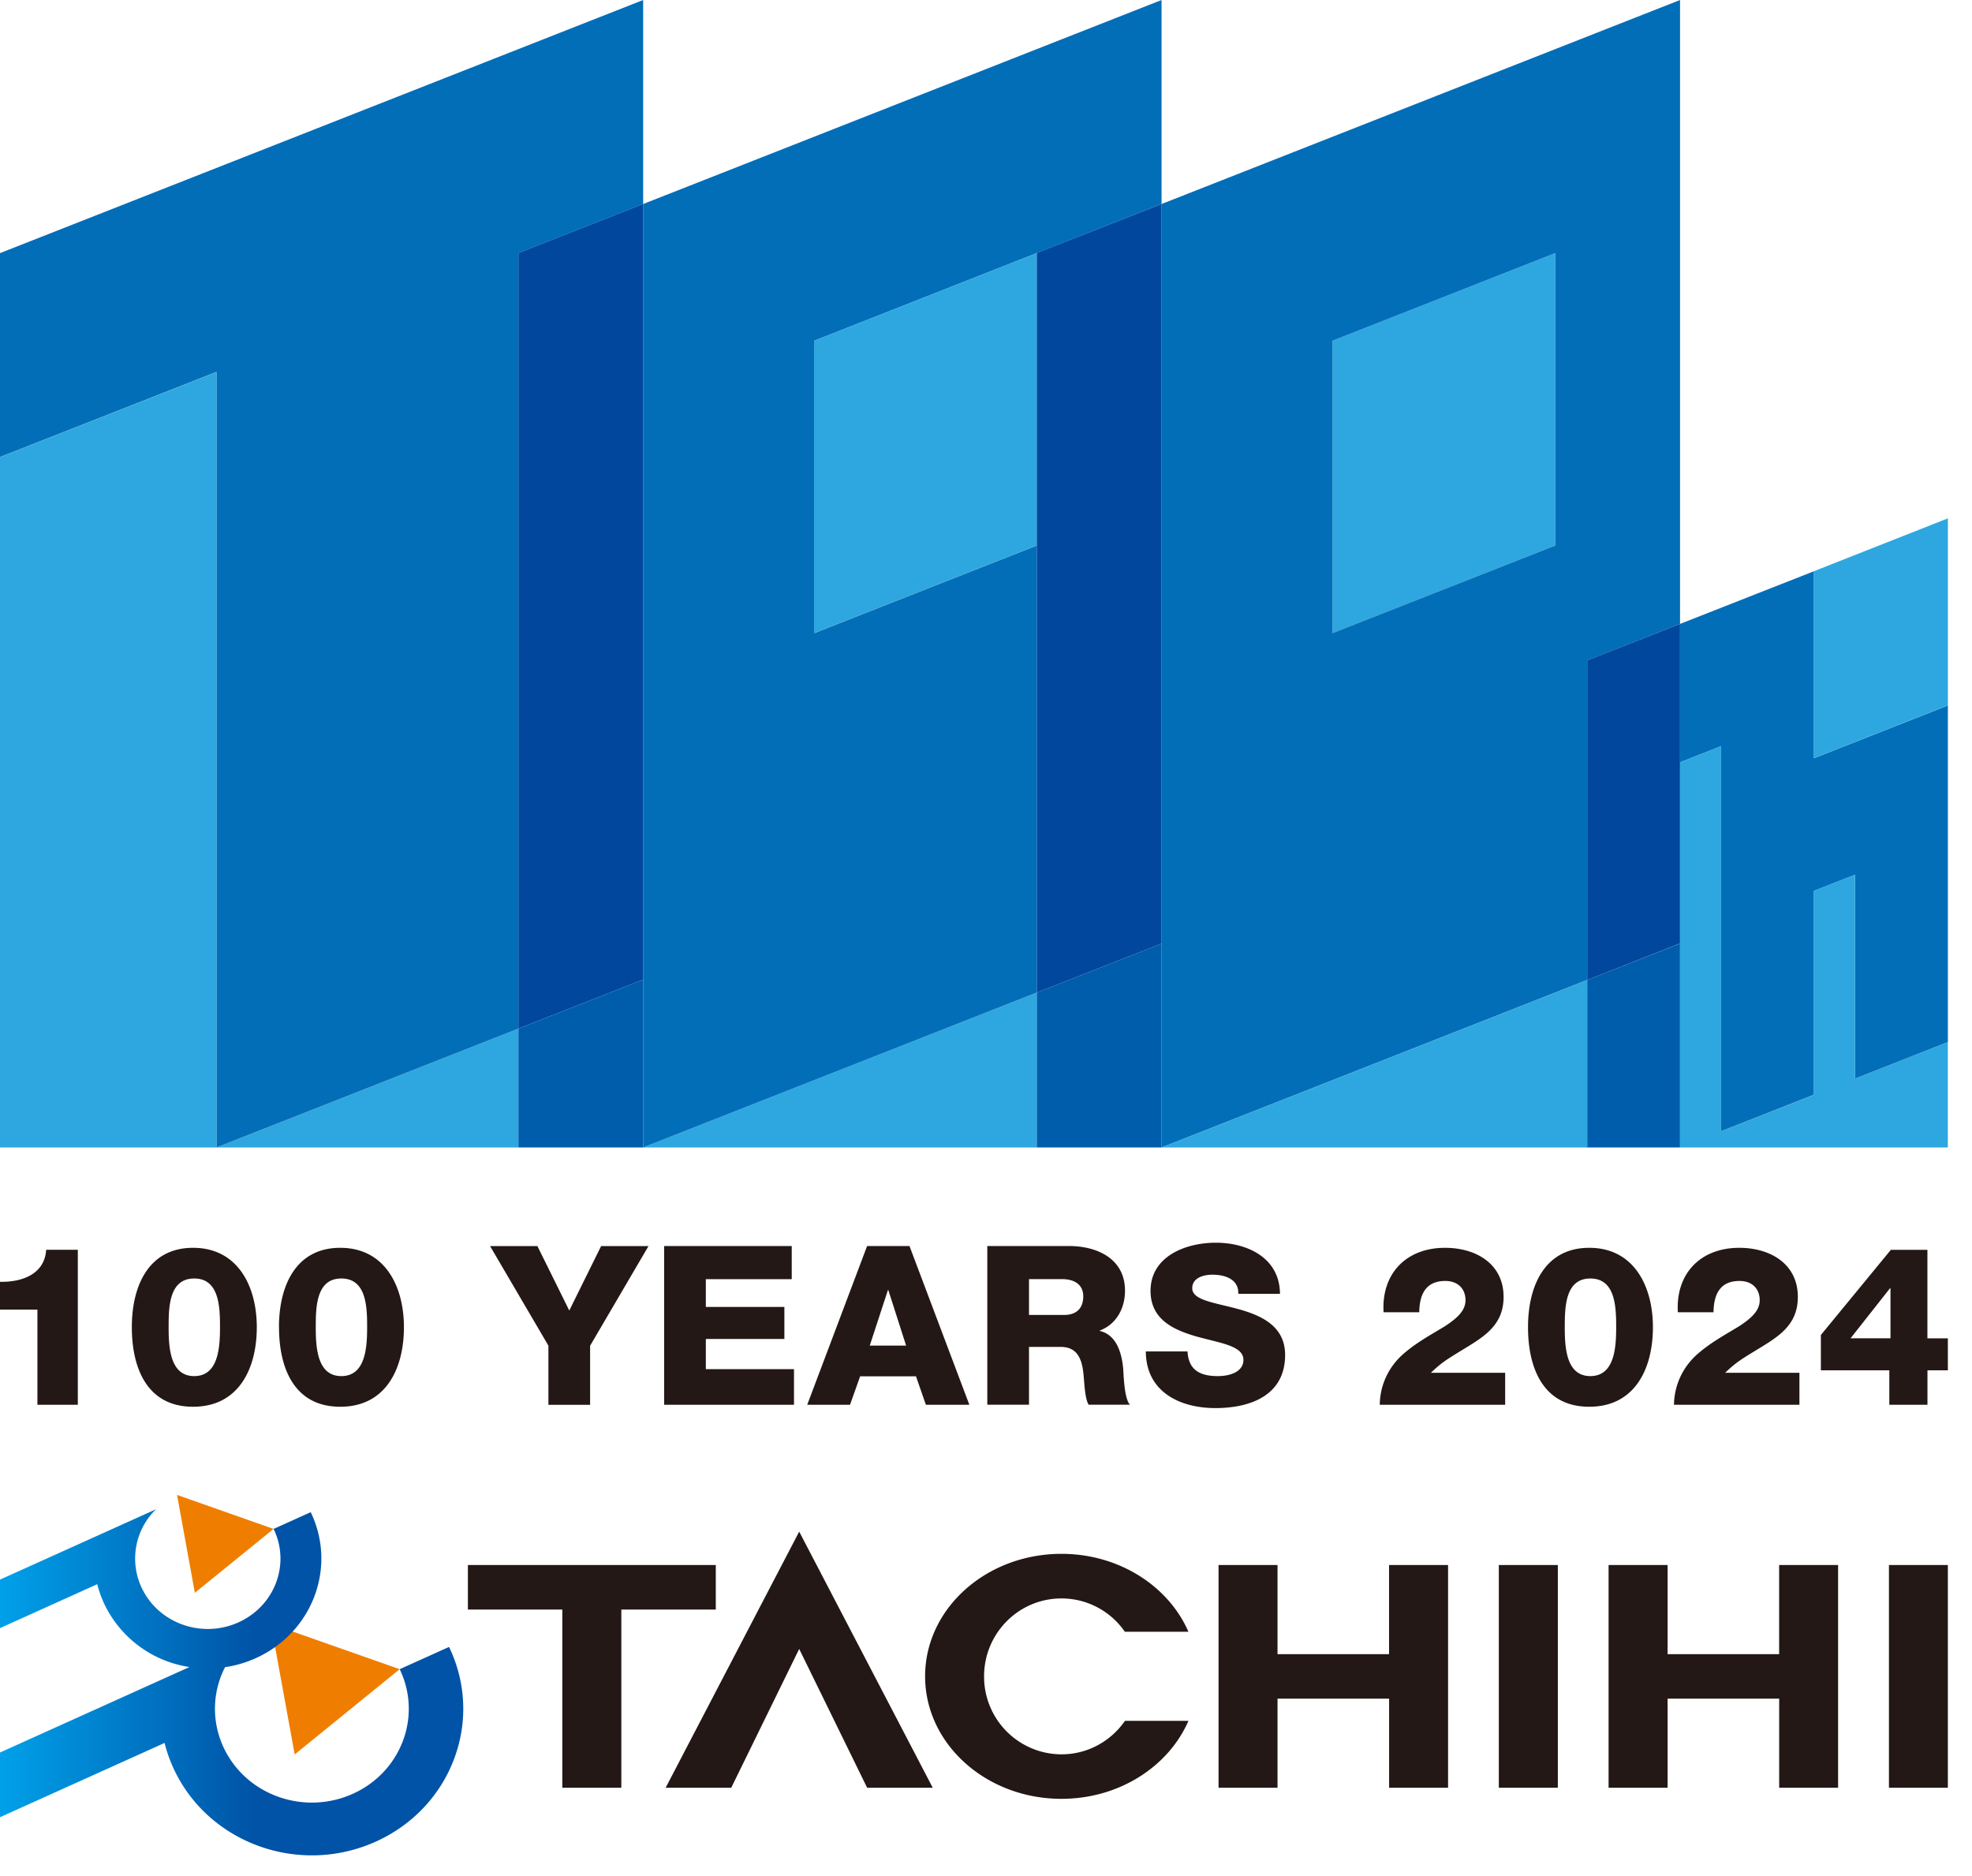 <svg width="41" height="39" fill="none" xmlns="http://www.w3.org/2000/svg"><g clip-path="url(#clip0_1455_769)"><path d="M0 27.225v-.578c.457.009.928-.158.96-.666h.658v3.222h-.84v-1.978H0zm2.741.365c0-.86.35-1.65 1.273-1.65.923 0 1.325.79 1.325 1.65 0 .86-.374 1.654-1.325 1.654-.95 0-1.273-.794-1.273-1.654zm1.833 0c0-.42-.014-1.012-.536-1.012-.523 0-.532.592-.532 1.012 0 .42.028 1.017.532 1.017s.536-.596.536-1.017zm1.226 0c0-.86.35-1.65 1.274-1.65.923 0 1.324.79 1.324 1.65 0 .86-.373 1.654-1.324 1.654-.951 0-1.273-.794-1.273-1.654zm1.833 0c0-.42-.013-1.012-.536-1.012s-.532.592-.532 1.012c0 .42.028 1.017.532 1.017s.536-.596.536-1.017zm4.636.384v1.23h-.867v-1.23l-1.213-2.07h.984l.663 1.34.662-1.34h.985l-1.213 2.07h-.001zm1.538-2.071h2.654v.689h-1.786v.577h1.633v.666h-1.633v.628h1.833v.74h-2.7v-3.3zm4.22 0h.882l1.245 3.3h-.904l-.206-.592h-1.161l-.21.592h-.89l1.245-3.3zm.056 2.07h.756l-.37-1.155h-.008l-.378 1.155zm2.444-2.07h1.697c.588 0 1.166.264 1.166.929 0 .356-.172.694-.522.827v.01c.354.083.457.475.485.79.009.138.023.624.14.743h-.858c-.075-.11-.089-.435-.099-.527-.023-.333-.08-.675-.485-.675h-.657v1.202h-.867v-3.3.001zm.867 1.433h.728c.26 0 .4-.139.4-.388 0-.25-.195-.357-.438-.357h-.69v.745zm3.296.758c.02.388.261.513.63.513.261 0 .532-.093.532-.338 0-.291-.476-.347-.957-.48-.476-.135-.974-.348-.974-.953 0-.72.732-1.002 1.357-1.002.662 0 1.33.319 1.334 1.063h-.867c.013-.301-.27-.398-.537-.398-.186 0-.42.065-.42.282 0 .254.48.3.966.435.48.134.965.356.965.952 0 .837-.718 1.104-1.45 1.104s-1.442-.333-1.446-1.178h.868zm3.997 1.11c.004-.412.186-.8.508-1.073.28-.24.597-.407.85-.563.246-.162.424-.32.424-.537 0-.25-.168-.402-.42-.402-.42 0-.537.3-.541.651h-.742c-.047-.799.466-1.34 1.278-1.34.644 0 1.217.333 1.217 1.021 0 .62-.448.85-.923 1.142-.247.152-.378.231-.588.435h1.544v.665h-2.607zm3.082-1.614c0-.86.35-1.65 1.273-1.65.923 0 1.324.79 1.324 1.65 0 .86-.373 1.654-1.324 1.654-.951 0-1.273-.794-1.273-1.654zm1.833 0c0-.42-.015-1.012-.537-1.012s-.532.592-.532 1.012c0 .42.028 1.017.532 1.017s.537-.596.537-1.017zm1.202 1.614c.005-.412.187-.8.509-1.073.28-.24.596-.407.849-.563.247-.162.424-.32.424-.537 0-.25-.167-.402-.42-.402-.42 0-.536.3-.54.651h-.742c-.047-.799.466-1.34 1.278-1.34.643 0 1.217.333 1.217 1.021 0 .62-.448.85-.923 1.142-.248.152-.378.231-.588.435h1.544v.665h-2.607zm5.694-1.383v.666h-.424v.716h-.793v-.716h-1.423v-.735l1.455-1.77h.76v1.84h.425zm-1.193 0v-1.04h-.01l-.82 1.04h.83zm1.193 4.713h-1.225v4.63h1.225v-4.63zm-8.108 0h-1.228v4.63h1.227v-4.63zm4.6 0v1.853h-2.319v-1.853h-1.227v4.63h1.227v-1.852h2.32v1.853h1.225v-4.631H36.99zm-8.11 0v1.853h-2.319v-1.853h-1.226v4.63h1.226v-1.852h2.32v1.853h1.226v-4.631H28.88zm-14 0H9.728v.926h1.963v3.705h1.227V33.46h1.964v-.926zm.323 4.631l1.413-2.886 1.413 2.886h1.364l-2.777-5.325-2.777 5.325h1.364zm8.185-1.39c-.291.42-.773.695-1.32.695a1.614 1.614 0 01-1.608-1.621c0-.896.72-1.62 1.609-1.62a1.6 1.6 0 011.318.693h1.322c-.413-.948-1.44-1.62-2.64-1.62-1.566 0-2.835 1.14-2.835 2.546s1.269 2.547 2.835 2.547c1.201 0 2.228-.673 2.64-1.621h-1.321v.001z" fill="#231815"/><path d="M8.31 34.7l-2.183 1.772-.495-2.714 2.678.942zm-2.622-2.916l-1.637 1.328-.37-2.035 2.007.707z" fill="#EF7E00"/><path d="M9.337 34.237L8.31 34.7c.47.975.034 2.136-.974 2.59-1.009.455-2.207.034-2.677-.942a1.888 1.888 0 01.02-1.69c.216-.032.43-.093.638-.187 1.182-.534 1.693-1.892 1.143-3.035l-.771.348c.353.731.026 1.6-.73 1.942-.757.342-1.656.025-2.008-.707a1.427 1.427 0 01.293-1.644L0 32.838v1.008l2.022-.913c.037.146.089.291.157.433a2.35 2.35 0 001.76 1.289L0 36.432v1.345l3.422-1.544c.048.196.118.389.209.578.735 1.524 2.607 2.184 4.183 1.473 1.575-.71 2.257-2.523 1.522-4.047z" fill="url(#paint0_linear_1455_769)"/><path d="M10.778 21.384L4.5 23.854h6.278v-2.47zm2.594 2.47l8.184-3.22v3.22h-8.184zM27.703 7.085v6.078l4.633-1.823V5.262l-4.633 1.823z" fill="#2EA7E0"/><path d="M24.151 4.241v19.613l8.85-3.482V13.73l1.929-.76V0L24.15 4.241zm8.185 7.099l-4.633 1.822V7.085l4.633-1.823v6.078zM13.372 23.854l8.184-3.22V11.34l-4.63 1.823V7.085L24.15 4.24V0L13.372 4.241v19.613z" fill="#036EB8"/><path d="M16.925 7.085v6.078l4.631-1.823V5.262l-4.631 1.823z" fill="#2EA7E0"/><path d="M10.778 21.384V5.262l2.594-1.02V0L0 5.262v4.24l4.5-1.77v16.122l6.278-2.47z" fill="#036EB8"/><path d="M4.5 23.854H0V9.503l4.5-1.77v16.121z" fill="#2EA7E0"/><path d="M13.372 4.241l-2.594 1.02v16.123l2.594-1.02V4.24z" fill="#00479D"/><path d="M13.372 23.854v-3.49l-2.594 1.02v2.47h2.594zm8.184 0h2.595v-4.24l-2.595 1.02v3.22z" fill="#005DAC"/><path d="M21.556 20.634l2.595-1.02V4.24l-2.595 1.02v15.373z" fill="#00479D"/><path d="M24.151 23.854l8.85-3.482v3.482h-8.85z" fill="#2EA7E0"/><path d="M33 23.854h1.93v-4.24l-1.93.758v3.482z" fill="#005DAC"/><path d="M34.93 19.613V12.97l-1.93.759v6.643l1.93-.76z" fill="#00479D"/><path d="M35.785 23.517l1.929-.759V18.52l.855-.336v4.24l1.93-.76v-6.999l-2.785 1.097v-3.887L34.93 12.97v2.878l.855-.337v8.006z" fill="#036EB8"/><path d="M40.498 23.854v-2.191l-1.929.759v-4.239l-.855.336v4.24l-1.93.758v-8.006l-.854.337v8.006h5.569zm0-13.078l-2.784 1.098v3.887l2.785-1.097v-3.888z" fill="#2EA7E0"/></g><defs><linearGradient id="paint0_linear_1455_769" x1="0" y1="34.972" x2="9.632" y2="34.972" gradientUnits="userSpaceOnUse"><stop stop-color="#00A0E9"/><stop offset=".55" stop-color="#0053A6"/></linearGradient><clipPath id="clip0_1455_769"><path fill="#fff" d="M0 0h40.498v38.57H0z"/></clipPath></defs></svg>